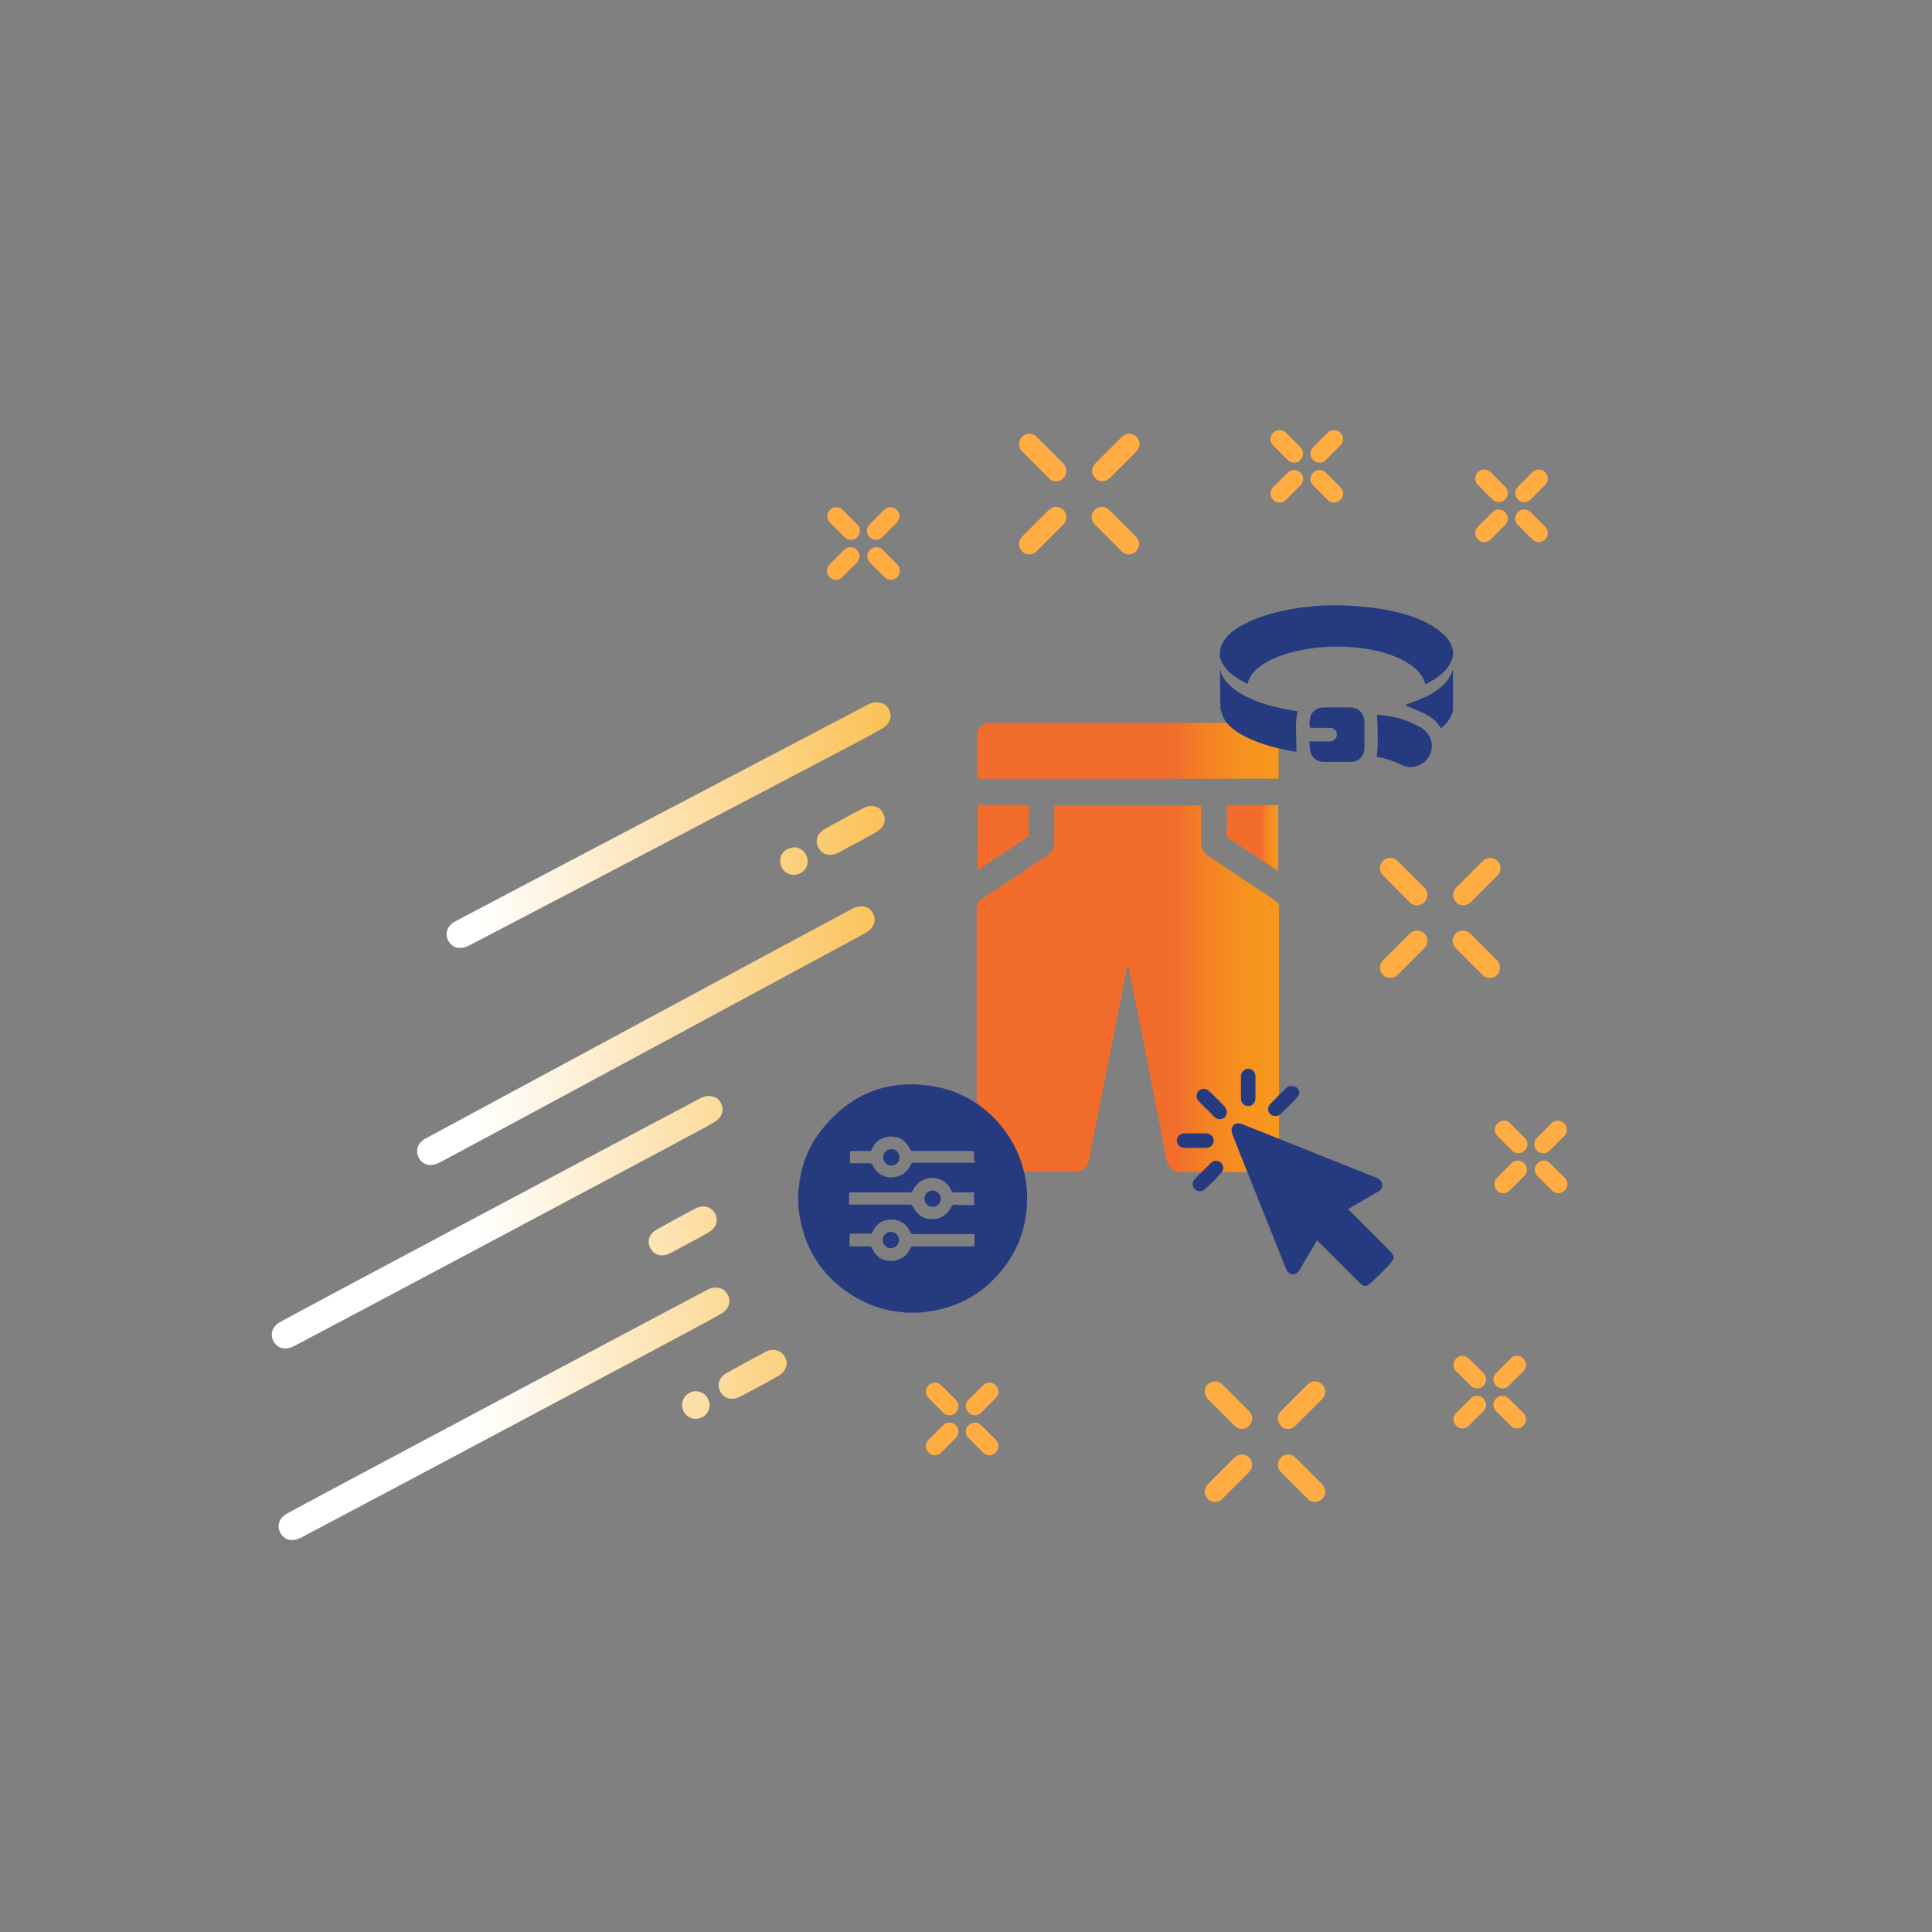 <?xml version="1.0" encoding="utf-8"?>
<!-- Generator: Adobe Illustrator 21.0.2, SVG Export Plug-In . SVG Version: 6.00 Build 0)  -->
<svg version="1.1" id="Calque_1" xmlns="http://www.w3.org/2000/svg" xmlns:xlink="http://www.w3.org/1999/xlink" x="0px" y="0px"
	 viewBox="0 0 425.5 425.5" style="enable-background:new 0 0 425.5 425.5;" xml:space="preserve">
<rect x="0" y="0" width="425.5" height="425.5" fill="#808080" stroke="none"/>
<style type="text/css">
	.st0{clip-path:url(#SVGID_2_);}
	.st1{clip-path:url(#SVGID_6_);fill:#FFAD42;}
	.st2{fill:url(#SVGID_7_);}
	.st3{fill:url(#SVGID_8_);}
	.st4{fill:url(#SVGID_9_);}
	.st5{fill:url(#SVGID_10_);}
	.st6{fill:#263A7F;}
	.st7{fill:url(#SVGID_11_);}
	.st8{fill:url(#SVGID_12_);}
	.st9{fill:url(#SVGID_13_);}
	.st10{fill:url(#SVGID_14_);}
	.st11{fill:url(#SVGID_15_);}
	.st12{fill:url(#SVGID_16_);}
	.st13{fill:url(#SVGID_17_);}
	.st14{fill:url(#SVGID_18_);}
	.st15{fill:url(#SVGID_19_);}
</style>
<g>
	<defs>
		<rect id="SVGID_1_" width="425.5" height="425.5"/>
	</defs>
	<clipPath id="SVGID_2_">
		<use xlink:href="#SVGID_1_"  style="overflow:visible;"/>
	</clipPath>
	<g class="st0">
		<defs>
			<rect id="SVGID_3_" width="425.5" height="425.5"/>
		</defs>
		<clipPath id="SVGID_4_">
			<use xlink:href="#SVGID_3_"  style="overflow:visible;"/>
		</clipPath>
	</g>
	<g class="st0">
		<defs>
			<rect id="SVGID_5_" width="425.5" height="425.5"/>
		</defs>
		<clipPath id="SVGID_6_">
			<use xlink:href="#SVGID_5_"  style="overflow:visible;"/>
		</clipPath>
		<path class="st1" d="M312.1,199.4c-0.6,0-1.2-0.2-1.6-0.7l-5.9-5.9c-0.9-0.9-0.9-2.3,0-3.2c0.9-0.9,2.3-0.9,3.2,0l5.9,5.9
			c0.9,0.9,0.9,2.3,0,3.2C313.2,199.1,312.6,199.4,312.1,199.4"/>
		<path class="st1" d="M306.2,215.4c-0.6,0-1.2-0.2-1.6-0.7c-0.9-0.9-0.9-2.3,0-3.2l5.9-5.9c0.9-0.9,2.3-0.9,3.2,0
			c0.9,0.9,0.9,2.3,0,3.2l-5.9,5.9C307.3,215.2,306.8,215.4,306.2,215.4"/>
		<path class="st1" d="M322.3,199.4c-0.6,0-1.2-0.2-1.6-0.7c-0.9-0.9-0.9-2.3,0-3.2l5.9-5.9c0.9-0.9,2.3-0.9,3.2,0
			c0.9,0.9,0.9,2.3,0,3.2l-5.9,5.9C323.4,199.1,322.8,199.4,322.3,199.4"/>
		<path class="st1" d="M328.1,215.4c-0.6,0-1.2-0.2-1.6-0.7l-5.9-5.9c-0.9-0.9-0.9-2.3,0-3.2c0.9-0.9,2.3-0.9,3.2,0l5.9,5.9
			c0.9,0.9,0.9,2.3,0,3.2C329.3,215.2,328.7,215.4,328.1,215.4"/>
		<path class="st1" d="M273.5,314.7c-0.6,0-1.2-0.2-1.6-0.7l-5.9-5.9c-0.9-0.9-0.9-2.3,0-3.2c0.9-0.9,2.3-0.9,3.2,0l5.9,5.9
			c0.9,0.9,0.9,2.3,0,3.2C274.7,314.5,274.1,314.7,273.5,314.7"/>
		<path class="st1" d="M267.6,330.8c-0.6,0-1.2-0.2-1.6-0.7c-0.9-0.9-0.9-2.3,0-3.2l5.9-5.9c0.9-0.9,2.3-0.9,3.2,0
			c0.9,0.9,0.9,2.3,0,3.2l-5.9,5.9C268.8,330.6,268.2,330.8,267.6,330.8"/>
		<path class="st1" d="M283.7,314.7c-0.6,0-1.2-0.2-1.6-0.7c-0.9-0.9-0.9-2.3,0-3.2l5.9-5.9c0.9-0.9,2.3-0.9,3.2,0
			c0.9,0.9,0.9,2.3,0,3.2l-5.9,5.9C284.9,314.5,284.3,314.7,283.7,314.7"/>
		<path class="st1" d="M289.6,330.8c-0.6,0-1.2-0.2-1.6-0.7l-5.9-5.9c-0.9-0.9-0.9-2.3,0-3.2c0.9-0.9,2.3-0.9,3.2,0l5.9,5.9
			c0.9,0.9,0.9,2.3,0,3.2C290.7,330.6,290.2,330.8,289.6,330.8"/>
		<path class="st1" d="M232.6,106c-0.6,0-1.2-0.2-1.6-0.7l-5.9-5.9c-0.9-0.9-0.9-2.3,0-3.2c0.9-0.9,2.3-0.9,3.2,0l5.9,5.9
			c0.9,0.9,0.9,2.3,0,3.2C233.7,105.8,233.2,106,232.6,106"/>
		<path class="st1" d="M226.7,122.1c-0.6,0-1.2-0.2-1.6-0.7c-0.9-0.9-0.9-2.3,0-3.2l5.9-5.9c0.9-0.9,2.3-0.9,3.2,0
			c0.9,0.9,0.9,2.3,0,3.2l-5.9,5.9C227.9,121.9,227.3,122.1,226.7,122.1"/>
		<path class="st1" d="M242.8,106c-0.6,0-1.2-0.2-1.6-0.7c-0.9-0.9-0.9-2.3,0-3.2l5.9-5.9c0.9-0.9,2.3-0.9,3.2,0
			c0.9,0.9,0.9,2.3,0,3.2l-5.9,5.9C243.9,105.8,243.3,106,242.8,106"/>
		<path class="st1" d="M248.6,122.1c-0.6,0-1.2-0.2-1.6-0.7l-5.9-5.9c-0.9-0.9-0.9-2.3,0-3.2c0.9-0.9,2.3-0.9,3.2,0l5.9,5.9
			c0.9,0.9,0.9,2.3,0,3.2C249.8,121.9,249.2,122.1,248.6,122.1"/>
		<path class="st1" d="M325.3,305.8c-0.5,0-1-0.2-1.4-0.6l-3.2-3.2c-0.8-0.8-0.8-2,0-2.8c0.8-0.8,2-0.8,2.8,0l3.2,3.2
			c0.8,0.8,0.8,2,0,2.8C326.3,305.6,325.8,305.8,325.3,305.8"/>
		<path class="st1" d="M322.1,314.6c-0.5,0-1-0.2-1.4-0.6c-0.8-0.8-0.8-2,0-2.8l3.2-3.2c0.8-0.8,2-0.8,2.8,0c0.8,0.8,0.8,2,0,2.8
			l-3.2,3.2C323.1,314.4,322.6,314.6,322.1,314.6"/>
		<path class="st1" d="M330.9,305.8c-0.5,0-1-0.2-1.4-0.6c-0.8-0.8-0.8-2,0-2.8l3.2-3.2c0.8-0.8,2-0.8,2.8,0c0.8,0.8,0.8,2,0,2.8
			l-3.2,3.2C331.9,305.6,331.4,305.8,330.9,305.8"/>
		<path class="st1" d="M334.1,314.6c-0.5,0-1-0.2-1.4-0.6l-3.2-3.2c-0.8-0.8-0.8-2,0-2.8c0.8-0.8,2-0.8,2.8,0l3.2,3.2
			c0.8,0.8,0.8,2,0,2.8C335.1,314.4,334.6,314.6,334.1,314.6"/>
		<path class="st1" d="M187.4,118.9c-0.5,0-1-0.2-1.4-0.6l-3.2-3.2c-0.8-0.8-0.8-2,0-2.8c0.8-0.8,2-0.8,2.8,0l3.2,3.2
			c0.8,0.8,0.8,2,0,2.8C188.4,118.7,187.9,118.9,187.4,118.9"/>
		<path class="st1" d="M184.1,127.7c-0.5,0-1-0.2-1.4-0.6c-0.8-0.8-0.8-2,0-2.8l3.2-3.2c0.8-0.8,2-0.8,2.8,0c0.8,0.8,0.8,2,0,2.8
			l-3.2,3.2C185.2,127.5,184.6,127.7,184.1,127.7"/>
		<path class="st1" d="M192.9,118.9c-0.5,0-1-0.2-1.4-0.6c-0.8-0.8-0.8-2,0-2.8l3.2-3.2c0.8-0.8,2-0.8,2.8,0c0.8,0.8,0.8,2,0,2.8
			l-3.2,3.2C193.9,118.7,193.4,118.9,192.9,118.9"/>
		<path class="st1" d="M196.2,127.7c-0.5,0-1-0.2-1.4-0.6l-3.2-3.2c-0.8-0.8-0.8-2,0-2.8c0.8-0.8,2-0.8,2.8,0l3.2,3.2
			c0.8,0.8,0.8,2,0,2.8C197.2,127.5,196.7,127.7,196.2,127.7"/>
		<path class="st1" d="M209.1,311.7c-0.5,0-1-0.2-1.4-0.6l-3.2-3.2c-0.8-0.8-0.8-2,0-2.8c0.8-0.8,2-0.8,2.8,0l3.2,3.2
			c0.8,0.8,0.8,2,0,2.8C210.1,311.5,209.6,311.7,209.1,311.7"/>
		<path class="st1" d="M205.9,320.5c-0.5,0-1-0.2-1.4-0.6c-0.8-0.8-0.8-2,0-2.8l3.2-3.2c0.8-0.8,2-0.8,2.8,0c0.8,0.8,0.8,2,0,2.8
			l-3.2,3.2C206.9,320.3,206.4,320.5,205.9,320.5"/>
		<path class="st1" d="M214.7,311.7c-0.5,0-1-0.2-1.4-0.6c-0.8-0.8-0.8-2,0-2.8l3.2-3.2c0.8-0.8,2-0.8,2.8,0c0.8,0.8,0.8,2,0,2.8
			l-3.2,3.2C215.7,311.5,215.2,311.7,214.7,311.7"/>
		<path class="st1" d="M217.9,320.5c-0.5,0-1-0.2-1.4-0.6l-3.2-3.2c-0.8-0.8-0.8-2,0-2.8c0.8-0.8,2-0.8,2.8,0l3.2,3.2
			c0.8,0.8,0.8,2,0,2.8C218.9,320.3,218.4,320.5,217.9,320.5"/>
		<path class="st1" d="M334.4,254c-0.5,0-1-0.2-1.4-0.6l-3.2-3.2c-0.8-0.8-0.8-2,0-2.8c0.8-0.8,2-0.8,2.8,0l3.2,3.2
			c0.8,0.8,0.8,2,0,2.8C335.4,253.8,334.9,254,334.4,254"/>
		<path class="st1" d="M331.1,262.8c-0.5,0-1-0.2-1.4-0.6c-0.8-0.8-0.8-2,0-2.8l3.2-3.2c0.8-0.8,2-0.8,2.8,0c0.8,0.8,0.8,2,0,2.8
			l-3.2,3.2C332.1,262.6,331.6,262.8,331.1,262.8"/>
		<path class="st1" d="M339.9,254c-0.5,0-1-0.2-1.4-0.6c-0.8-0.8-0.8-2,0-2.8l3.2-3.2c0.8-0.8,2-0.8,2.8,0c0.8,0.8,0.8,2,0,2.8
			l-3.2,3.2C340.9,253.8,340.4,254,339.9,254"/>
		<path class="st1" d="M343.2,262.8c-0.5,0-1-0.2-1.4-0.6l-3.2-3.2c-0.8-0.8-0.8-2,0-2.8c0.8-0.8,2-0.8,2.8,0l3.2,3.2
			c0.8,0.8,0.8,2,0,2.8C344.2,262.6,343.7,262.8,343.2,262.8"/>
		<path class="st1" d="M330.1,110.6c-0.5,0-1-0.2-1.4-0.6l-3.2-3.2c-0.8-0.8-0.8-2,0-2.8c0.8-0.8,2-0.8,2.8,0l3.2,3.2
			c0.8,0.8,0.8,2,0,2.8C331.1,110.4,330.6,110.6,330.1,110.6"/>
		<path class="st1" d="M326.9,119.4c-0.5,0-1-0.2-1.4-0.6c-0.8-0.8-0.8-2,0-2.8l3.2-3.2c0.8-0.8,2-0.8,2.8,0c0.8,0.8,0.8,2,0,2.8
			l-3.2,3.2C327.9,119.2,327.4,119.4,326.9,119.4"/>
		<path class="st1" d="M335.7,110.6c-0.5,0-1-0.2-1.4-0.6c-0.8-0.8-0.8-2,0-2.8l3.2-3.2c0.8-0.8,2-0.8,2.8,0c0.8,0.8,0.8,2,0,2.8
			l-3.2,3.2C336.7,110.4,336.2,110.6,335.7,110.6"/>
		<path class="st1" d="M338.9,119.4c-0.5,0-1-0.2-1.4-0.6l-3.2-3.2c-0.8-0.8-0.8-2,0-2.8c0.8-0.8,2-0.8,2.8,0l3.2,3.2
			c0.8,0.8,0.8,2,0,2.8C339.9,119.2,339.4,119.4,338.9,119.4"/>
		<path class="st1" d="M285,101.9c-0.5,0-1-0.2-1.4-0.6l-3.2-3.2c-0.8-0.8-0.8-2,0-2.8c0.8-0.8,2-0.8,2.8,0l3.2,3.2
			c0.8,0.8,0.8,2,0,2.8C286,101.8,285.5,101.9,285,101.9"/>
		<path class="st1" d="M281.8,110.7c-0.5,0-1-0.2-1.4-0.6c-0.8-0.8-0.8-2,0-2.8l3.2-3.2c0.8-0.8,2-0.8,2.8,0c0.8,0.8,0.8,2,0,2.8
			l-3.2,3.2C282.8,110.5,282.3,110.7,281.8,110.7"/>
		<path class="st1" d="M290.6,101.9c-0.5,0-1-0.2-1.4-0.6c-0.8-0.8-0.8-2,0-2.8l3.2-3.2c0.8-0.8,2-0.8,2.8,0c0.8,0.8,0.8,2,0,2.8
			l-3.2,3.2C291.6,101.8,291.1,101.9,290.6,101.9"/>
		<path class="st1" d="M293.8,110.7c-0.5,0-1-0.2-1.4-0.6l-3.2-3.2c-0.8-0.8-0.8-2,0-2.8c0.8-0.8,2-0.8,2.8,0l3.2,3.2
			c0.8,0.8,0.8,2,0,2.8C294.8,110.5,294.3,110.7,293.8,110.7"/>
	</g>
</g>
<linearGradient id="SVGID_7_" gradientUnits="userSpaceOnUse" x1="215.144" y1="217.645" x2="281.674" y2="217.645">
	<stop  offset="0" style="stop-color:#F26C2C"/>
	<stop  offset="0.648" style="stop-color:#F26C2C"/>
	<stop  offset="0.657" style="stop-color:#F26E2B"/>
	<stop  offset="0.782" style="stop-color:#F58523"/>
	<stop  offset="0.899" style="stop-color:#F6931F"/>
	<stop  offset="1" style="stop-color:#F7981D"/>
</linearGradient>
<path class="st2" d="M237.6,258c-6.8,0-13.5,0-20.3,0c-1.6-0.6-2.2-1.8-2.2-3.5c0-18.3,0-36.5,0-54.8c0-0.7,0.2-1.1,0.8-1.5
	c4.9-3.2,9.7-6.5,14.6-9.7c1.2-0.8,1.7-1.7,1.7-3.1c0-1.7,0-3.3,0-5c0-1,0-2,0-3c10.8,0,21.5,0,32.3,0c0,0.4,0,0.7,0,1.1
	c0,2.3,0.1,4.5,0,6.8c0,1.6,0.6,2.6,1.9,3.4c4.8,3.2,9.6,6.4,14.4,9.6c0.6,0.4,0.9,0.9,0.9,1.6c0,18.2,0,36.4,0,54.6
	c0,1.7-0.5,3-2.2,3.6c-6.8,0-13.5,0-20.3,0c-1.3-0.5-2-1.4-2.3-2.7c-2.5-12.9-5-25.7-7.6-38.6c-0.3-1.4-0.6-2.8-0.8-4.1
	c-0.2,0.2-0.3,0.3-0.3,0.5c-2.8,14-5.5,28-8.3,42C239.7,256.5,239,257.5,237.6,258z"/>
<linearGradient id="SVGID_8_" gradientUnits="userSpaceOnUse" x1="215.159" y1="165.322" x2="281.652" y2="165.322">
	<stop  offset="0" style="stop-color:#F26C2C"/>
	<stop  offset="0.648" style="stop-color:#F26C2C"/>
	<stop  offset="0.657" style="stop-color:#F26E2B"/>
	<stop  offset="0.782" style="stop-color:#F58523"/>
	<stop  offset="0.899" style="stop-color:#F6931F"/>
	<stop  offset="1" style="stop-color:#F7981D"/>
</linearGradient>
<path class="st3" d="M215.2,171.5c0-1.2,0-2.4,0-3.6c0-2,0-3.9,0-5.9c0-1.6,1.2-2.7,2.8-2.8c0.3,0,0.5,0,0.8,0c19.7,0,39.5,0,59.2,0
	c2.7,0,3.6,1,3.6,3.7c0,2.9,0,5.7,0,8.6C259.5,171.5,237.4,171.5,215.2,171.5z"/>
<linearGradient id="SVGID_9_" gradientUnits="userSpaceOnUse" x1="212.5" y1="184.547" x2="284.002" y2="184.547">
	<stop  offset="0" style="stop-color:#F26C2C"/>
	<stop  offset="0.648" style="stop-color:#F26C2C"/>
	<stop  offset="0.657" style="stop-color:#F26E2B"/>
	<stop  offset="0.782" style="stop-color:#F58523"/>
	<stop  offset="0.899" style="stop-color:#F6931F"/>
	<stop  offset="1" style="stop-color:#F7981D"/>
</linearGradient>
<path class="st4" d="M226.6,177.3c0,2.2,0,4.4,0,6.6c0,0.2-0.1,0.4-0.3,0.5c-3.6,2.4-7.3,4.8-11,7.3c0-4.9,0-9.7,0-14.5
	C219,177.3,222.7,177.3,226.6,177.3z"/>
<linearGradient id="SVGID_10_" gradientUnits="userSpaceOnUse" x1="270.232" y1="184.525" x2="281.591" y2="184.525">
	<stop  offset="0" style="stop-color:#F26C2C"/>
	<stop  offset="0.648" style="stop-color:#F26C2C"/>
	<stop  offset="0.657" style="stop-color:#F26E2B"/>
	<stop  offset="0.782" style="stop-color:#F58523"/>
	<stop  offset="0.899" style="stop-color:#F6931F"/>
	<stop  offset="1" style="stop-color:#F7981D"/>
</linearGradient>
<path class="st5" d="M270.2,177.3c3.9,0,7.6,0,11.3,0c0,4.8,0,9.6,0,14.5c-0.3-0.2-0.5-0.3-0.7-0.4c-3.3-2.2-6.6-4.4-10-6.6
	c-0.5-0.3-0.7-0.6-0.7-1.2C270.3,181.4,270.2,179.4,270.2,177.3z"/>
<path class="st6" d="M268.7,143.2c0.6-2.6,2.5-4.2,4.7-5.4c3.2-1.8,6.6-2.8,10.2-3.5c5.1-1,10.2-1.2,15.3-0.8
	c3.9,0.3,7.8,0.9,11.5,2.1c2.2,0.7,4.4,1.7,6.3,3.1c1.6,1.2,2.9,2.5,3.3,4.6c0,0.4,0,0.8,0,1.2c-0.6,3-3.7,5.1-6.1,6.2
	c-0.3-1.3-1-2.3-1.9-3.2c-1.3-1.2-2.9-2.1-4.5-2.8c-3.4-1.4-6.9-2-10.5-2.2c-4.3-0.3-8.5,0.1-12.7,1.2c-2.6,0.7-5.1,1.7-7.2,3.4
	c-1.1,0.9-1.9,1.9-2.3,3.3c0,0.1,0,0.1-0.1,0.2c-2.7-1.4-5.3-2.9-6.1-6.2C268.7,144,268.7,143.6,268.7,143.2z"/>
<path class="st6" d="M268.7,147.3c0.5,2.4,2.1,3.8,4,5.1c2.8,1.8,5.9,2.8,9.1,3.5c1.2,0.3,2.5,0.5,3.7,0.7c0.1,0,0.2,0.1,0.3,0.1
	c-0.7,2.7-0.2,5.4-0.3,8.1c0,0.2,0,0.5,0.1,0.8c-0.8-0.1-1.6-0.3-2.3-0.4c-3.3-0.7-6.5-1.6-9.5-3.2c-1.6-0.9-3.1-1.9-4.1-3.5
	c-0.4-0.7-0.6-1.5-0.9-2.2C268.7,153.3,268.7,150.3,268.7,147.3z"/>
<path class="st6" d="M320,156.4c-0.3,1.5-1.2,2.8-2.4,3.8c-0.1,0.1-0.1,0.1-0.2,0.2c-0.9-1.4-2.1-2.5-3.6-3.2
	c-1.5-0.7-3-1.3-4.4-1.9c1.2-0.5,2.5-0.9,3.8-1.5c1.6-0.6,3-1.5,4.3-2.6c1.2-1,2.1-2.3,2.5-3.9C320,150.4,320,153.4,320,156.4z"/>
<path class="st6" d="M288.4,163.3c1.5,0,3,0,4.4,0c0.6,0,1-0.2,1.4-0.7c0.3-0.5,0.3-1,0.1-1.5c-0.3-0.5-0.8-0.8-1.4-0.8
	c-1.3,0-2.6,0-3.9,0c-0.2,0-0.4,0-0.5,0c-0.3-2,0.1-3.4,1.6-4.2c0.4-0.2,1-0.3,1.5-0.3c1.9,0,3.8,0,5.7,0c1.9,0,3.1,1.3,3.2,3.1
	c0,1.9,0,3.8,0,5.8c0,1.8-1.3,3.1-3.1,3.1c-1.9,0-3.8,0-5.8,0c-1.8,0-3.1-1.3-3.1-3.1C288.4,164.3,288.4,163.9,288.4,163.3z"/>
<path class="st6" d="M303.2,166.7c0.4-3.1,0.2-6.1,0.1-9.3c0.8,0.1,1.7,0.2,2.6,0.3c2.5,0.4,4.8,1.3,7,2.5c1.7,1,2.7,2.9,2.4,4.7
	c-0.3,2-1.6,3.4-3.6,3.9c-0.9,0.2-1.8,0.2-2.7-0.2C307.3,167.8,305.4,167,303.2,166.7C303.3,166.7,303.2,166.6,303.2,166.7z"/>
<path class="st6" d="M202.4,289.1c-1,0-2.1,0-3.1,0c-0.1,0-0.2-0.1-0.3-0.1c-4.3-0.3-8.3-1.7-11.9-4.1c-6-4-9.6-9.5-10.9-16.6
	c-0.2-0.9-0.3-1.9-0.4-2.8c0-1,0-2.1,0-3.1c0-0.2,0.1-0.3,0.1-0.5c0.4-4.8,2-9.2,5-13c6.6-8.3,15.1-11.5,25.5-9.5
	c11.1,2.2,19.4,12.2,19.8,23.6c0.2,6.6-1.8,12.5-6.2,17.5c-3.9,4.5-8.8,7.2-14.6,8.2C204.2,288.9,203.3,289,202.4,289.1z
	 M187.1,274.5c1.4,0,2.9,0,4.3,0c0.4,0,0.6,0.1,0.7,0.5c0.8,1.8,2.2,2.7,4.2,2.7c1.8,0,3.5-1.1,4.2-2.8c0.1-0.3,0.3-0.4,0.6-0.4
	c4.3,0,8.6,0,12.9,0c0.2,0,0.4,0,0.6,0c0-0.9,0-1.8,0-2.7c-0.2,0-0.4,0-0.6,0c-4.3,0-8.5,0-12.8,0c-0.3,0-0.5-0.1-0.7-0.4
	c-0.8-1.8-2.2-2.8-4.2-2.8c-2,0-3.4,1-4.2,2.8c-0.1,0.3-0.2,0.3-0.5,0.3c-1.3,0-2.6,0-3.9,0c-0.2,0-0.3,0-0.5,0
	C187.1,272.7,187.1,273.6,187.1,274.5z M214.5,253.5c-0.2,0-0.4,0-0.6,0c-4.3,0-8.5,0-12.8,0c-0.3,0-0.5-0.1-0.7-0.4
	c-0.8-1.8-2.2-2.8-4.2-2.8c-1.9,0-3.5,1.1-4.2,2.8c-0.1,0.3-0.3,0.4-0.5,0.4c-1.3,0-2.6,0-3.8,0c-0.2,0-0.3,0-0.5,0
	c0,0.9,0,1.8,0,2.7c1.4,0,2.9,0,4.3,0c0.4,0,0.5,0.1,0.7,0.4c0.7,1.7,2.4,2.8,4.2,2.7c2-0.1,3.4-1,4.2-2.8c0.1-0.3,0.3-0.4,0.6-0.4
	c4.3,0,8.6,0,12.9,0c0.2,0,0.4,0,0.6,0C214.5,255.3,214.5,254.4,214.5,253.5z M214.5,262.6c-1.5,0-2.9,0-4.3,0
	c-0.4,0-0.5-0.1-0.7-0.4c-0.8-1.8-2.2-2.7-4.2-2.8c-1.8,0-3.5,1.1-4.2,2.7c-0.2,0.4-0.3,0.5-0.7,0.5c-4.3,0-8.5,0-12.8,0
	c-0.2,0-0.4,0-0.6,0c0,1,0,1.8,0,2.7c0.2,0,0.4,0,0.6,0c4.2,0,8.5,0,12.7,0c0.4,0,0.6,0.1,0.8,0.5c0.8,1.6,2,2.6,3.9,2.7
	c1.7,0.1,3.1-0.6,4.1-2c0.3-0.4,0.4-0.9,0.8-1.1c0.4-0.2,1,0,1.5,0c0.9,0,1.8,0,2.7,0c0.1,0,0.3,0,0.5,0
	C214.5,264.4,214.5,263.6,214.5,262.6z"/>
<path class="st6" d="M194.4,273.1c0-1,0.8-1.8,1.8-1.8c1,0,1.8,0.8,1.8,1.8c0,1-0.8,1.8-1.8,1.8C195.3,275,194.4,274.1,194.4,273.1z
	"/>
<path class="st6" d="M198.1,254.9c0,1-0.8,1.8-1.8,1.8c-1,0-1.8-0.8-1.8-1.8c0-1,0.8-1.8,1.8-1.8C197.2,253,198.1,253.8,198.1,254.9
	z"/>
<path class="st6" d="M207.2,264c0,1-0.8,1.8-1.8,1.8c-1,0-1.8-0.8-1.8-1.8c0-1,0.8-1.8,1.8-1.8C206.4,262.2,207.2,263,207.2,264z"/>
<path class="st6" d="M300.2,283.1c-0.4-0.3-0.9-0.6-1.2-1c-2.9-2.9-5.7-5.7-8.6-8.6c-0.1-0.1-0.2-0.2-0.3-0.4
	c-0.1,0.2-0.2,0.3-0.3,0.5c-1.2,2-2.4,4.1-3.6,6.1c-0.6,1.1-1.9,1.3-2.6,0.4c-0.2-0.2-0.3-0.5-0.4-0.7c-3.9-9.9-7.9-19.7-11.8-29.6
	c-0.5-1.3,0.2-2.5,1.4-2.4c0.3,0,0.6,0.1,0.8,0.2c9.9,3.9,19.7,7.9,29.6,11.8c1.2,0.5,1.6,1.7,0.9,2.6c-0.2,0.2-0.4,0.4-0.7,0.5
	c-2,1.2-4,2.3-6,3.5c-0.1,0.1-0.3,0.2-0.5,0.3c0.1,0.1,0.2,0.3,0.4,0.4c2.9,2.9,5.7,5.7,8.6,8.6c0.4,0.4,0.7,0.8,1,1.3v0.7
	c-0.3,0.4-0.6,0.8-0.9,1.2c-1.2,1.3-2.5,2.5-3.8,3.8c-0.3,0.3-0.8,0.6-1.2,0.9H300.2z"/>
<path class="st6" d="M270.2,244.7c0,0.9-0.3,1.4-0.9,1.6c-0.6,0.3-1.2,0.2-1.7-0.2c-0.5-0.4-0.9-0.9-1.3-1.3
	c-0.8-0.8-1.6-1.5-2.3-2.3c-0.5-0.5-0.6-1.1-0.3-1.8c0.3-0.6,0.9-1,1.5-0.9c0.4,0.1,0.8,0.2,1.1,0.5c1.2,1.1,2.3,2.3,3.4,3.4
	C269.9,244,270.1,244.5,270.2,244.7"/>
<path class="st6" d="M276.5,239.6c0,0.8,0,1.5,0,2.3c0,1-0.7,1.7-1.6,1.7c-0.9,0-1.6-0.7-1.6-1.7c0-1.6,0-3.2,0-4.8
	c0-0.9,0.6-1.5,1.4-1.7c0.7-0.1,1.5,0.3,1.7,1.1c0.1,0.2,0.1,0.5,0.1,0.7C276.5,238.1,276.5,238.9,276.5,239.6"/>
<path class="st6" d="M263.3,252.8c-0.8,0-1.6,0-2.4,0c-1,0-1.7-0.7-1.7-1.6c0-0.9,0.7-1.6,1.7-1.6c1.6,0,3.2,0,4.7,0
	c1,0,1.7,0.7,1.7,1.6c0,0.9-0.7,1.6-1.7,1.6C264.9,252.8,264.1,252.8,263.3,252.8"/>
<path class="st6" d="M269.4,257.5c-0.1,0.2-0.2,0.6-0.5,0.9c-1.1,1.2-2.3,2.4-3.5,3.5c-0.7,0.6-1.6,0.6-2.3,0
	c-0.6-0.6-0.6-1.6,0-2.2c1.2-1.2,2.4-2.4,3.6-3.6c0.5-0.5,1.1-0.6,1.8-0.3C269.1,256.1,269.4,256.6,269.4,257.5"/>
<path class="st6" d="M286.2,240.7c-0.2,0.4-0.3,0.8-0.6,1.1c-1.1,1.2-2.3,2.3-3.5,3.5c-0.7,0.6-1.6,0.7-2.3,0.1
	c-0.7-0.6-0.7-1.6,0-2.3c1.2-1.2,2.3-2.4,3.5-3.5c0.5-0.5,1.1-0.6,1.8-0.3C285.7,239.4,286.1,240,286.2,240.7"/>
<linearGradient id="SVGID_11_" gradientUnits="userSpaceOnUse" x1="105.25" y1="228.149" x2="226.843" y2="228.149">
	<stop  offset="0" style="stop-color:#FFFFFF"/>
	<stop  offset="1" style="stop-color:#F9AC1B"/>
</linearGradient>
<path class="st7" d="M187.8,200.1c-3.5,1.8-90.5,48.7-94,50.6c-1.9,1-2.4,2.8-1.5,4.4c0.9,1.5,2.5,1.9,4.4,1
	c1.8-0.9,87.1-46.9,88.9-47.9c1.7-0.9,3.4-1.8,5.1-2.8c1.8-1,2.4-2.7,1.6-4.2c-0.5-1.1-1.5-1.6-2.6-1.6
	C189.1,199.6,188.4,199.8,187.8,200.1"/>
<linearGradient id="SVGID_12_" gradientUnits="userSpaceOnUse" x1="105.25" y1="269.12" x2="226.843" y2="269.12">
	<stop  offset="0" style="stop-color:#FFFFFF"/>
	<stop  offset="1" style="stop-color:#F9AC1B"/>
</linearGradient>
<path class="st8" d="M154.4,241.8c-3.5,1.8-89.1,47.3-92.6,49.3c-1.9,1-2.4,2.8-1.5,4.4c0.9,1.5,2.5,1.9,4.4,1
	c1.8-0.9,85.7-45.5,87.4-46.5c1.7-0.9,3.4-1.8,5.1-2.8c1.8-1,2.4-2.7,1.6-4.2c-0.5-1.1-1.5-1.6-2.6-1.6
	C155.7,241.3,155.1,241.5,154.4,241.8"/>
<linearGradient id="SVGID_13_" gradientUnits="userSpaceOnUse" x1="105.25" y1="311.325" x2="226.843" y2="311.325">
	<stop  offset="0" style="stop-color:#FFFFFF"/>
	<stop  offset="1" style="stop-color:#F9AC1B"/>
</linearGradient>
<path class="st9" d="M155.9,284c-3.5,1.8-89.1,47.3-92.6,49.3c-1.9,1-2.4,2.8-1.5,4.4c0.9,1.5,2.5,1.9,4.4,1
	c1.8-0.9,85.7-45.5,87.4-46.5c1.7-0.9,3.4-1.8,5.1-2.8c1.8-1,2.4-2.7,1.6-4.2c-0.5-1.1-1.5-1.6-2.6-1.6
	C157.2,283.5,156.5,283.7,155.9,284"/>
<linearGradient id="SVGID_14_" gradientUnits="userSpaceOnUse" x1="105.25" y1="302.665" x2="226.843" y2="302.665">
	<stop  offset="0" style="stop-color:#FFFFFF"/>
	<stop  offset="1" style="stop-color:#F9AC1B"/>
</linearGradient>
<path class="st10" d="M168.5,297.8c-3.5,1.8-4.8,2.6-8.3,4.5c-1.9,1-2.4,2.7-1.5,4.3c0.9,1.5,2.5,1.9,4.3,1c1.8-0.9,1.4-0.8,3.2-1.7
	c1.7-0.9,3.4-1.8,5.1-2.8c1.8-1,2.4-2.6,1.6-4.2c-0.5-1-1.5-1.6-2.6-1.6C169.8,297.3,169.2,297.4,168.5,297.8"/>
<linearGradient id="SVGID_15_" gradientUnits="userSpaceOnUse" x1="105.25" y1="309.455" x2="226.843" y2="309.455">
	<stop  offset="0" style="stop-color:#FFFFFF"/>
	<stop  offset="1" style="stop-color:#F9AC1B"/>
</linearGradient>
<path class="st11" d="M151.8,306.8c-1.5,0.8-2,2.6-1.2,4.1c0.8,1.5,2.6,2,4.1,1.2c1.5-0.8,2-2.6,1.2-4.1c-0.5-1-1.6-1.6-2.7-1.6
	C152.8,306.4,152.3,306.5,151.8,306.8"/>
<linearGradient id="SVGID_16_" gradientUnits="userSpaceOnUse" x1="105.25" y1="271.089" x2="226.843" y2="271.089">
	<stop  offset="0" style="stop-color:#FFFFFF"/>
	<stop  offset="1" style="stop-color:#F9AC1B"/>
</linearGradient>
<path class="st12" d="M153.1,266.2c-3.5,1.8-4.8,2.6-8.3,4.5c-1.9,1-2.4,2.7-1.5,4.3c0.9,1.5,2.5,1.9,4.3,1c1.8-0.9,1.4-0.8,3.2-1.7
	c1.7-0.9,3.4-1.8,5.1-2.8c1.8-1,2.4-2.6,1.6-4.2c-0.5-1-1.5-1.6-2.6-1.6C154.4,265.7,153.8,265.8,153.1,266.2"/>
<linearGradient id="SVGID_17_" gradientUnits="userSpaceOnUse" x1="105.25" y1="182.908" x2="226.843" y2="182.908">
	<stop  offset="0" style="stop-color:#FFFFFF"/>
	<stop  offset="1" style="stop-color:#F9AC1B"/>
</linearGradient>
<path class="st13" d="M190.1,178c-3.5,1.8-4.8,2.6-8.3,4.5c-1.9,1-2.4,2.7-1.5,4.3c0.9,1.5,2.5,1.9,4.3,1c1.8-0.9,1.4-0.8,3.2-1.7
	c1.7-0.9,3.4-1.8,5.1-2.8c1.8-1,2.4-2.6,1.6-4.2c-0.5-1.1-1.5-1.6-2.6-1.6C191.4,177.5,190.7,177.7,190.1,178"/>
<linearGradient id="SVGID_18_" gradientUnits="userSpaceOnUse" x1="105.25" y1="189.698" x2="226.843" y2="189.698">
	<stop  offset="0" style="stop-color:#FFFFFF"/>
	<stop  offset="1" style="stop-color:#F9AC1B"/>
</linearGradient>
<path class="st14" d="M173.4,187c-1.5,0.8-2,2.6-1.2,4.1c0.8,1.5,2.6,2,4.1,1.2c1.5-0.8,2-2.6,1.2-4.1c-0.5-1-1.6-1.6-2.7-1.6
	C174.4,186.7,173.9,186.8,173.4,187"/>
<linearGradient id="SVGID_19_" gradientUnits="userSpaceOnUse" x1="105.25" y1="181.685" x2="226.843" y2="181.685">
	<stop  offset="0" style="stop-color:#FFFFFF"/>
	<stop  offset="1" style="stop-color:#F9AC1B"/>
</linearGradient>
<path class="st15" d="M191.3,155.1c-3.5,1.8-87.5,45.9-91,47.8c-1.9,1-2.4,2.8-1.5,4.4c0.9,1.5,2.5,1.9,4.4,1
	c1.8-0.9,84.1-44,85.9-45c1.7-0.9,3.4-1.8,5.1-2.8c1.8-1,2.4-2.7,1.6-4.2c-0.5-1.1-1.5-1.6-2.6-1.6
	C192.6,154.6,192,154.8,191.3,155.1"/>
</svg>
